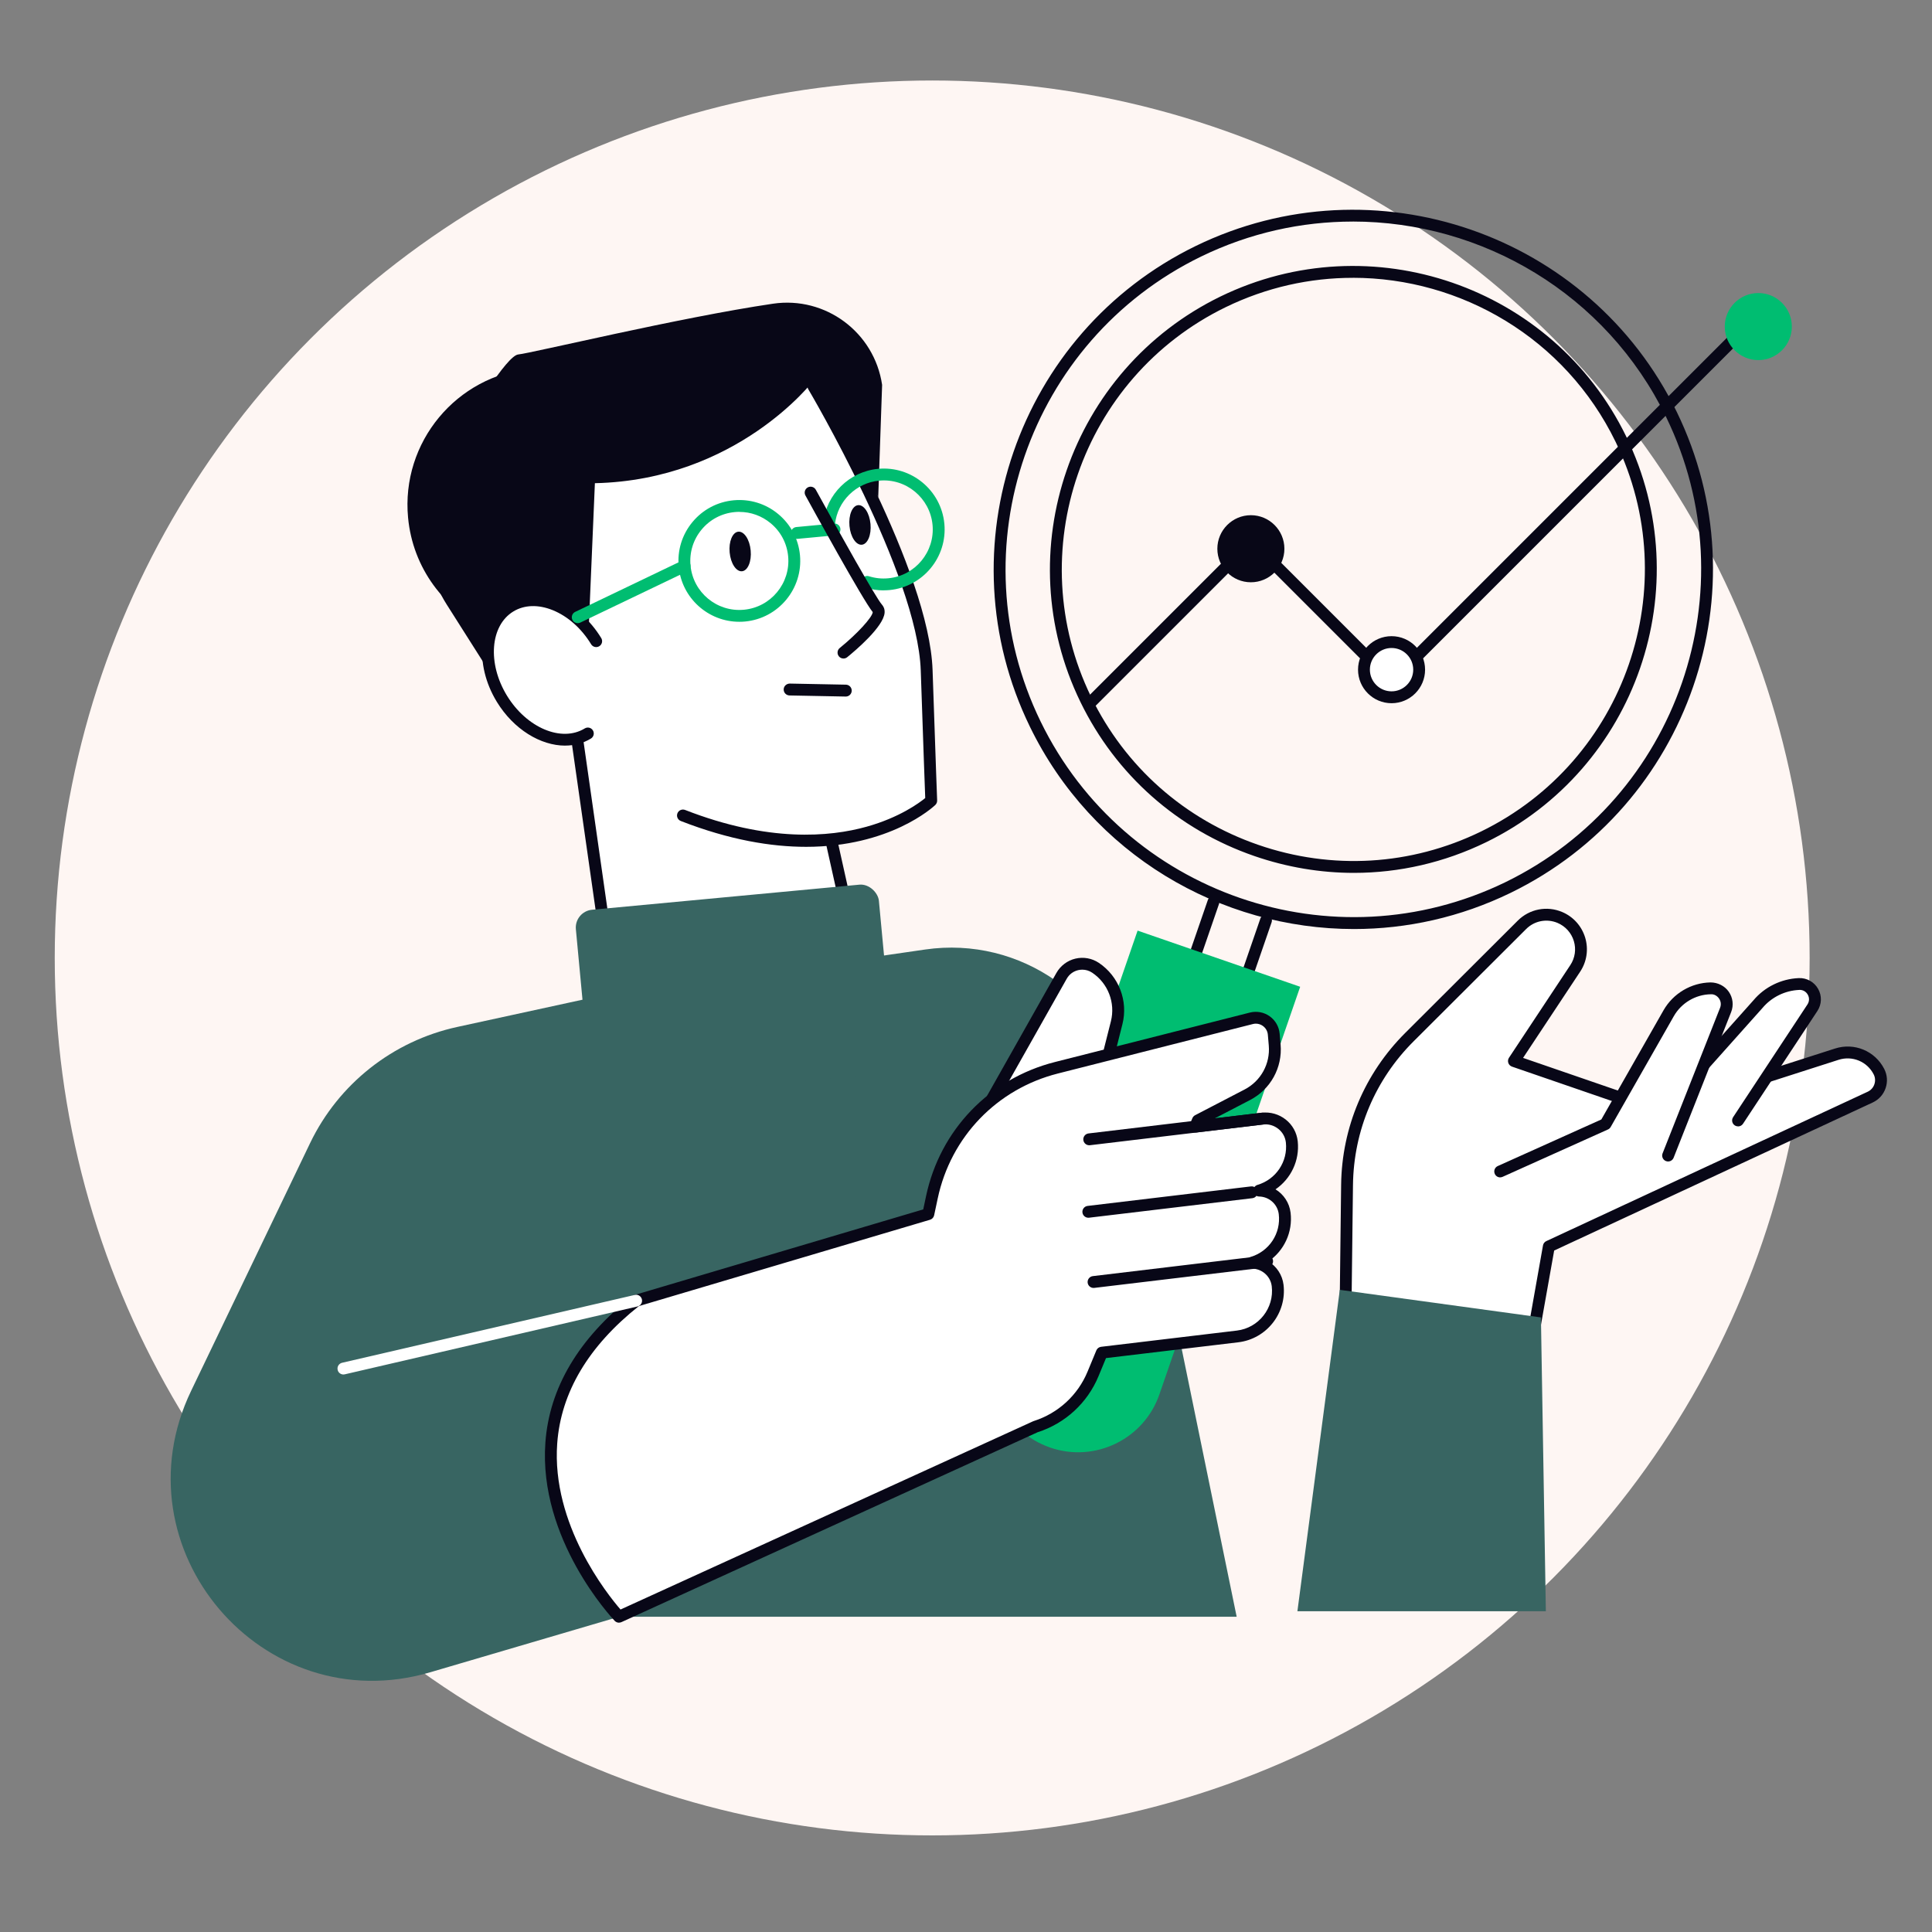 <?xml version="1.0" encoding="UTF-8"?>
<svg id="Layer_1" xmlns="http://www.w3.org/2000/svg" version="1.1" viewBox="0 0 600 600">
  <rect x="0" y="0" width="600" height="600" fill="#808080" stroke="none"/>
  <!-- Generator: Adobe Illustrator 29.0.0, SVG Export Plug-In . SVG Version: 2.1.0 Build 186)  -->
  <defs>
    <style>
      .st0 {
        fill: none;
      }

      .st1 {
        fill: #386562;
      }

      .st2 {
        fill: #080717;
      }

      .st3 {
        fill: #fff;
      }

      .st4 {
        fill: #fef6f3;
      }

      .st5 {
        fill: #00bd71;
      }
    </style>
  </defs>
  <circle class="st4" cx="289.5" cy="297.5" r="272.5"/>
  <g>
    <path class="st1" d="M182.86,310.04l-40.87,8.89c-19.98,4.35-36.85,17.67-45.7,36.1l-36.93,76.9c-23.54,49.01,22.12,102.74,74.29,87.4l58.59-17.23h191.82l-33.4-162.75c-6-29.26-33.78-48.76-63.34-44.47l-104.45,15.16Z"/>
    <g>
      <path class="st3" d="M417.87,406.24l.46-38.25c.21-17.24,7.16-33.72,19.37-45.9l34.95-34.87c3.09-3.08,7.74-3.99,11.77-2.29h0c6.19,2.62,8.49,10.22,4.77,15.82l-19.04,28.76,45.18,15.55,55.12-17.68c5.1-1.63,10.62.66,13.07,5.42h0c1.51,2.94.27,6.54-2.72,7.93l-99.79,46.38-4.92,27.66-58.22-8.53Z"/>
      <path class="st2" d="M476.09,416.61c-.11,0-.21,0-.32-.03-1-.18-1.67-1.13-1.49-2.13l4.91-27.67c.1-.59.49-1.1,1.04-1.35l99.79-46.38c.99-.46,1.73-1.28,2.08-2.31.35-1.03.28-2.13-.22-3.1-2.04-3.98-6.62-5.86-10.87-4.51l-55.12,17.68c-.38.12-.79.12-1.16-.01l-45.17-15.55c-.54-.19-.96-.61-1.14-1.15-.18-.54-.11-1.13.21-1.61l19.04-28.76c1.47-2.21,1.87-4.94,1.1-7.48-.77-2.54-2.61-4.59-5.06-5.63-3.35-1.41-7.18-.67-9.75,1.9l-34.95,34.87c-11.94,11.91-18.62,27.75-18.83,44.61l-.46,38.25c-.01,1.02-.85,1.84-1.86,1.82-1.02-.01-1.83-.85-1.82-1.86l.46-38.25c.22-17.83,7.29-34.58,19.91-47.18l34.95-34.87c3.64-3.63,9.05-4.68,13.78-2.68,3.46,1.46,6.06,4.36,7.15,7.96,1.08,3.59.52,7.45-1.56,10.58l-17.73,26.77,42.35,14.58,54.54-17.49c5.98-1.92,12.4.74,15.27,6.33.96,1.87,1.11,4,.43,5.98-.68,1.99-2.11,3.57-4.01,4.45l-98.92,45.97-4.75,26.72c-.16.89-.94,1.52-1.81,1.52Z"/>
    </g>
    <g>
      <path class="st3" d="M539.76,347.95l23.09-35.01c2.13-3.24-.29-7.53-4.17-7.37h0c-4.94.21-9.56,2.48-12.75,6.26l-27.51,30.81,21.33,5.3Z"/>
      <path class="st2" d="M539.76,349.8c-.35,0-.7-.1-1.01-.3-.85-.56-1.08-1.7-.52-2.55l23.09-35.01c.61-.93.65-2.07.1-3.04-.55-.97-1.53-1.54-2.66-1.47-4.41.19-8.57,2.23-11.41,5.61l-27.54,30.85c-.68.76-1.84.82-2.6.15-.76-.68-.82-1.84-.15-2.6l27.51-30.81c3.47-4.13,8.6-6.64,14.04-6.87,2.48-.12,4.79,1.17,6.02,3.34,1.23,2.17,1.14,4.8-.23,6.88l-23.09,35.01c-.35.54-.94.83-1.54.83Z"/>
    </g>
    <g>
      <path class="st3" d="M465.9,363.81l32.72-14.71,19.61-34.42c2.68-4.7,7.63-7.64,13.04-7.73h0c3.5-.06,5.93,3.45,4.65,6.71l-17.86,45.22-52.16,4.94Z"/>
      <path class="st2" d="M465.9,365.65c-.7,0-1.37-.4-1.68-1.09-.42-.93,0-2.02.92-2.43l32.17-14.47,19.31-33.9c2.99-5.24,8.58-8.56,14.61-8.66,2.22.01,4.38,1.05,5.66,2.9,1.29,1.86,1.56,4.22.73,6.32l-17.86,45.22c-.37.95-1.44,1.41-2.39,1.04-.95-.37-1.41-1.44-1.04-2.39l17.86-45.22c.38-.97.26-2.01-.33-2.87-.59-.86-1.57-1.4-2.57-1.32-4.73.08-9.13,2.69-11.47,6.8l-19.61,34.42c-.19.34-.49.61-.85.77l-32.72,14.71c-.25.11-.5.16-.75.16Z"/>
    </g>
    <g>
      <path class="st0" d="M519.09,128.73c-26.52-54.47-92.38-77.21-146.9-50.7-54.42,26.51-77.18,92.38-50.68,146.83,26.52,54.5,92.41,77.25,146.86,50.75,54.47-26.54,77.23-92.42,50.73-146.88ZM460.72,259.91c-45.8,22.29-101.21,3.15-123.51-42.68-22.29-45.8-3.14-101.19,42.63-123.49,45.86-22.3,101.25-3.17,123.55,42.64,22.29,45.8,3.15,101.21-42.66,123.53Z"/>
      <path class="st2" d="M420.49,288.52c-41.44,0-81.32-23.14-100.65-62.85-26.94-55.35-3.82-122.33,51.53-149.29,55.41-26.93,122.41-3.81,149.37,51.55h0c26.94,55.37,3.81,122.36-51.58,149.34-15.68,7.63-32.31,11.25-48.68,11.25ZM420.1,68.81c-15.85,0-31.93,3.49-47.11,10.87-53.53,26.08-75.88,90.84-49.83,144.37,26.07,53.57,90.85,75.96,144.4,49.9,53.55-26.09,75.93-90.88,49.88-144.42h0c-18.68-38.37-57.26-60.73-97.34-60.73ZM420.47,271.08c-10.38,0-20.8-1.74-30.92-5.23-23.82-8.23-43-25.21-54-47.82-22.73-46.7-3.22-103.2,43.48-125.95,46.74-22.72,103.27-3.22,126.01,43.49,22.73,46.71,3.21,103.23-43.51,125.99h0c-13,6.33-26.99,9.52-41.06,9.52ZM420.13,86.28c-13.29,0-26.76,2.93-39.49,9.12-44.87,21.86-63.61,76.15-41.78,121.02,10.57,21.72,29,38.04,51.89,45.95,22.89,7.91,47.45,6.45,69.16-4.12,44.9-21.87,63.65-76.18,41.81-121.07-15.66-32.16-48-50.91-81.6-50.91ZM460.72,259.91h.02-.02Z"/>
    </g>
    <path class="st2" d="M375.93,337.65c-.2,0-.4-.03-.6-.1-.96-.33-1.47-1.38-1.14-2.34l17.24-49.98c.33-.96,1.38-1.47,2.34-1.14.96.33,1.47,1.38,1.14,2.34l-17.24,49.98c-.26.76-.98,1.24-1.74,1.24Z"/>
    <path class="st2" d="M359.6,331.94c-.2,0-.4-.03-.6-.1-.96-.33-1.47-1.38-1.14-2.34l17.24-49.98c.33-.96,1.37-1.47,2.34-1.14.96.33,1.47,1.38,1.14,2.34l-17.24,49.98c-.26.76-.98,1.24-1.74,1.24Z"/>
    <path class="st5" d="M326.11,449.54h0c-13.94-4.81-21.34-20.02-16.53-33.96l43.71-126.57,50.49,17.44-43.71,126.57c-4.81,13.94-20.02,21.34-33.96,16.53Z"/>
    <g>
      <g>
        <path class="st3" d="M304.25,348.12l25.43-45.06c2.11-3.75,6.97-4.9,10.54-2.51h0c5.58,3.73,8.21,10.56,6.57,17.07l-4.49,17.81-38.04,12.69Z"/>
        <path class="st2" d="M304.25,349.96c-.54,0-1.06-.24-1.42-.67-.48-.59-.56-1.41-.18-2.08l25.43-45.06c1.26-2.23,3.41-3.85,5.9-4.44,2.49-.59,5.14-.12,7.27,1.31,6.21,4.15,9.16,11.81,7.33,19.05l-4.49,17.81c-.15.61-.61,1.1-1.2,1.29l-38.04,12.69c-.19.06-.39.1-.58.1ZM336.13,301.14c-.43,0-.87.05-1.3.15-1.52.36-2.78,1.31-3.55,2.67l-23.08,40.9,32.55-10.86,4.25-16.83c1.45-5.74-.89-11.8-5.81-15.09-.93-.62-1.98-.94-3.06-.94Z"/>
      </g>
      <g>
        <g>
          <path class="st3" d="M328.08,331.6l60.55-15.36c3.35-.85,6.66,1.51,6.95,4.95l.29,3.36c.55,6.39-2.81,12.48-8.49,15.43l-15.37,7.99-.79,1.91,20.8-2.49c4.53-.54,8.68,2.7,9.16,7.23.74,6.92-3.64,13.2-10.12,15.11,3.99.06,7.42,3.02,7.91,7.09.84,6.99-3.57,13.37-10.1,15.3,3.99.06,7.42,3.02,7.91,7.09.93,7.8-4.64,14.89-12.44,15.82l-42.16,5.04-2.73,6.59c-3.24,7.84-9.78,13.84-17.86,16.4l-129.35,59.01s-50.98-53.77,5.31-98.15c.17-.13.41-.12.62-.19l90.14-26.73,1.11-5.22c4.18-19.68,19.17-35.28,38.67-40.22Z"/>
          <path class="st2" d="M192.24,503.94c-.5,0-.98-.2-1.34-.57-.97-1.02-23.69-25.36-21.53-55.34,1.23-17.04,10.33-32.35,27.03-45.52.48-.38.99-.47,1.23-.51l89.09-26.41.88-4.15c4.35-20.52,19.69-36.47,40.02-41.62l60.55-15.36c2.12-.53,4.36-.12,6.14,1.15,1.78,1.27,2.91,3.25,3.1,5.43l.29,3.36c.61,7.15-3.11,13.91-9.48,17.22l-10.94,5.69,14.52-1.74c2.71-.31,5.37.44,7.51,2.13,2.11,1.68,3.42,4.07,3.71,6.73.64,5.99-2.13,11.67-6.9,14.93,2.52,1.54,4.31,4.17,4.68,7.25.73,6.08-2.04,11.84-6.87,15.13,2.51,1.54,4.31,4.17,4.68,7.25,1.05,8.8-5.25,16.82-14.05,17.87l-41.08,4.91-2.32,5.6c-3.44,8.32-10.33,14.67-18.9,17.42l-129.25,58.97c-.25.11-.51.17-.76.17ZM198.44,405.59c-15.69,12.45-24.23,26.81-25.39,42.67-1.83,25.12,15.53,46.82,19.66,51.59l128.11-58.45c.07-.03.14-.06.21-.08,7.58-2.41,13.68-8,16.72-15.35l2.73-6.59c.25-.62.82-1.04,1.48-1.12l42.16-5.04c6.78-.81,11.64-6.99,10.83-13.77-.37-3.07-2.99-5.42-6.11-5.47-.91-.01-1.67-.69-1.8-1.59-.12-.9.43-1.76,1.3-2.02,5.81-1.72,9.51-7.31,8.79-13.31-.37-3.07-2.99-5.42-6.11-5.47-.91-.01-1.67-.69-1.8-1.59-.12-.9.43-1.76,1.3-2.02,5.74-1.69,9.45-7.23,8.82-13.15-.18-1.67-1.01-3.18-2.34-4.24-1.36-1.08-3.05-1.58-4.77-1.36l-20.8,2.49c-.66.08-1.29-.2-1.69-.72-.39-.52-.48-1.21-.23-1.82l.79-1.91c.17-.4.47-.73.85-.93l15.37-7.99c5.05-2.62,7.99-7.98,7.51-13.64l-.29-3.36c-.09-1.1-.66-2.1-1.56-2.74-.9-.64-2.03-.86-3.1-.58l-60.55,15.36h0c-18.96,4.81-33.26,19.68-37.32,38.82l-1.11,5.22c-.14.66-.63,1.19-1.28,1.38l-90.14,26.73c-.08.02-.16.04-.25.06ZM328.08,331.6h.02-.02Z"/>
        </g>
        <path class="st2" d="M337.99,378.18c-.92,0-1.71-.69-1.83-1.62-.12-1.01.6-1.93,1.61-2.05l50.73-6.06c.99-.13,1.93.6,2.05,1.61.12,1.01-.6,1.93-1.61,2.05l-50.73,6.06c-.07,0-.15.01-.22.01Z"/>
        <path class="st2" d="M338.27,355.67c-.92,0-1.71-.69-1.83-1.62-.12-1.01.6-1.93,1.61-2.05l53.91-6.44c1-.12,1.93.6,2.05,1.61.12,1.01-.6,1.93-1.61,2.05l-53.91,6.44c-.07,0-.15.01-.22.01Z"/>
        <path class="st2" d="M339.61,399.98c-.92,0-1.71-.69-1.83-1.62-.12-1.01.6-1.93,1.61-2.05l53.91-6.45c.99-.12,1.93.6,2.05,1.61.12,1.01-.6,1.93-1.61,2.05l-53.91,6.45c-.07,0-.15.01-.22.01Z"/>
      </g>
    </g>
    <path class="st3" d="M106.65,426.86c-.84,0-1.6-.58-1.79-1.43-.23-.99.39-1.98,1.38-2.21l90.9-21.07c.99-.23,1.98.39,2.21,1.38.23.99-.39,1.98-1.38,2.21l-90.9,21.07c-.14.03-.28.05-.42.05Z"/>
    <polygon class="st1" points="480.08 500.39 402.92 500.39 416.09 400.57 478.55 409.14 480.08 500.39"/>
  </g>
  <g>
    <g>
      <path class="st3" d="M157.83,187.34c9.6-6.12,16.6-3.52,20.79-.26.58.45,1.14.94,1.67,1.46-6.29-21.47-4.74-38.38,4.62-50.38,8.14-10.42,22.48-17.07,41.46-19.24,14.25-1.63,26.26-.17,26.38-.15.36.05.68.26.87.57,1.4,2.36,34.31,58.08,35.35,88.79,1.04,30.75,1.42,40.47,1.43,40.48.01.34-.12.67-.37.91-.16.15-10.51,9.62-30.5,12.08l5.75,25.82c.08.35,0,.72-.23,1-.29.37-4.73,5.55-21.36,7.11-11.72,1.1-29.5.4-56.15-5.07-.49-.1-.86-.5-.93-.99l-8.39-58.8c-8.03,1.41-17.62-3.64-23.36-13.03-7-11.47-5.7-24.78,2.96-30.29Z"/>
      <path class="st2" d="M165.12,114.43c10.23-.96,19.95,1.79,27.83,7.13-27.08,10.37-45.08,38.54-42.15,69.76.13,1.38.31,2.73.51,4.08-13.32-6.15-23.11-18.98-24.58-34.64-2.2-23.39,14.99-44.14,38.38-46.33Z"/>
      <path class="st2" d="M182.03,213.87l-26.01,1.12-17.28-27.24c-8.54-13.47-8.94-30.56-.99-44.38,8.85-15.39,19.69-32.96,23.2-33.29,3.99-.37,50.08-11.49,79.1-15.76,16.32-2.41,31.49,8.88,33.9,25.21l-1.21,34.93-20.27-36.08s-23.5,30.69-67.72,31.68l-2.72,63.82Z"/>
      <path class="st5" d="M229.59,193.1c-9.64,0-17.89-7.36-18.81-17.14-.47-5.03,1.04-9.94,4.27-13.83,3.22-3.89,7.77-6.29,12.8-6.76,5.02-.46,9.94,1.04,13.83,4.27,3.89,3.22,6.29,7.77,6.76,12.79.97,10.38-6.68,19.62-17.06,20.59-.6.06-1.19.08-1.78.08ZM229.63,158.96c-.48,0-.96.02-1.45.07-4.05.38-7.71,2.31-10.3,5.45-2.6,3.13-3.81,7.09-3.43,11.14.78,8.36,8.2,14.53,16.58,13.74,8.36-.78,14.52-8.22,13.74-16.58h0c-.38-4.05-2.31-7.71-5.45-10.3-2.76-2.28-6.15-3.5-9.69-3.5Z"/>
      <path class="st2" d="M262.67,216.32h-.04l-17.44-.34c-1.02-.02-1.83-.86-1.81-1.88.02-1.02.87-1.79,1.88-1.81l17.44.34c1.02.02,1.83.86,1.81,1.88-.02,1.01-.84,1.81-1.84,1.81Z"/>
      <g>
        <path class="st3" d="M182.57,227.8c-8.09,4.94-20.04.11-26.7-10.79-6.66-10.9-5.5-23.74,2.59-28.68,8.09-4.94,20.04-.11,26.7,10.79l-2.59,28.68Z"/>
        <path class="st2" d="M175.51,231.56c-7.62,0-15.99-5.04-21.21-13.59-7.18-11.75-5.74-25.75,3.2-31.21,4.42-2.7,9.94-2.94,15.53-.68,5.41,2.18,10.27,6.48,13.69,12.08.53.87.26,2-.61,2.53-.87.53-2,.26-2.53-.61-3.01-4.94-7.25-8.69-11.93-10.59-4.49-1.81-8.83-1.67-12.23.41-7.21,4.4-8.09,16.13-1.98,26.14,6.12,10.01,16.95,14.58,24.16,10.18.87-.53,2-.26,2.53.61s.26,2-.61,2.53c-2.43,1.48-5.17,2.19-8.02,2.19Z"/>
      </g>
      <path class="st5" d="M247.46,167.36c-.94,0-1.74-.72-1.83-1.67-.1-1.01.65-1.91,1.66-2.01l11.7-1.1c1.01-.1,1.91.65,2.01,1.66.1,1.01-.65,1.91-1.66,2.01l-11.7,1.1c-.06,0-.12,0-.17,0Z"/>
      <path class="st2" d="M233.13,170.96c.32,3.39-.89,6.28-2.69,6.45-1.81.17-3.53-2.44-3.84-5.84-.32-3.39.89-6.28,2.69-6.45,1.81-.17,3.53,2.44,3.84,5.84Z"/>
      <path class="st2" d="M270.34,162.72c.32,3.39-.89,6.28-2.69,6.45s-3.53-2.44-3.84-5.84.89-6.28,2.69-6.45c1.81-.17,3.53,2.44,3.84,5.84Z"/>
      <path class="st5" d="M179.42,193.53c-.69,0-1.35-.38-1.66-1.04-.44-.92-.05-2.02.86-2.46l33.19-15.91c.91-.44,2.02-.06,2.46.86.44.92.05,2.02-.86,2.46l-33.19,15.91c-.26.12-.53.18-.79.18Z"/>
      <path class="st2" d="M250.34,262.99c-10.79,0-23.75-2.11-38.91-8.02-.95-.37-1.42-1.44-1.05-2.38.37-.95,1.43-1.42,2.39-1.05,25.84,10.09,44.92,8.4,56.36,5.2,10.22-2.85,16.35-7.38,18.21-8.9-.11-3-.53-14.04-1.39-39.61-1.01-29.94-34.59-86.78-34.93-87.35-.52-.87-.23-2,.64-2.52.87-.52,2-.23,2.52.64,1.4,2.36,34.4,58.22,35.44,89.1,1.04,30.75,1.42,40.47,1.42,40.48.02.53-.19,1.04-.57,1.41-.77.73-14.13,13-40.15,13Z"/>
      <path class="st2" d="M187.78,291.13c-.9,0-1.69-.66-1.82-1.58l-8.47-59.35c-.14-1.01.56-1.94,1.56-2.08,1-.15,1.94.56,2.08,1.56l8.47,59.35c.14,1.01-.56,1.94-1.56,2.08-.09.01-.18.02-.26.02Z"/>
      <path class="st2" d="M264.12,289.51c-.84,0-1.61-.58-1.8-1.44l-5.93-26.61c-.22-.99.4-1.98,1.4-2.2,1-.22,1.98.4,2.2,1.4l5.93,26.61c.22.99-.4,1.98-1.4,2.2-.13.03-.27.04-.4.04Z"/>
      <path class="st5" d="M274.42,183.35c-1.93,0-3.83-.29-5.67-.88-.97-.31-1.51-1.34-1.2-2.31.31-.97,1.34-1.51,2.31-1.2,1.94.61,3.96.83,6.01.63,8.36-.78,14.52-8.22,13.74-16.58-.79-8.36-8.23-14.55-16.58-13.74-7.17.67-12.94,6.35-13.71,13.5-.11,1.01-1.02,1.74-2.03,1.63-1.01-.11-1.74-1.02-1.63-2.03.96-8.88,8.13-15.93,17.03-16.77,10.37-.99,19.62,6.68,20.59,17.06.97,10.38-6.68,19.62-17.06,20.59-.6.06-1.2.08-1.8.08Z"/>
      <path class="st2" d="M261.95,204.51c-.54,0-1.07-.23-1.43-.68-.64-.79-.52-1.95.27-2.59,5.4-4.38,10.1-9.5,10.25-11.14-3.07-3.73-19.07-32.87-20.91-36.23-.49-.89-.16-2.01.73-2.5.89-.49,2.01-.16,2.5.73,7.25,13.23,18.7,33.66,20.54,35.68.42.47.91,1.28.82,2.51-.33,4.34-8.97,11.67-11.61,13.81-.34.28-.75.41-1.16.41ZM271.18,190.26h.02-.02Z"/>
    </g>
    <rect class="st1" x="180.87" y="278.51" width="94.52" height="59.02" rx="5.56" ry="5.56" transform="translate(484.04 593.38) rotate(174.64)"/>
  </g>
  <path class="st2" d="M339.08,219.61c-.47,0-.94-.18-1.3-.54-.72-.72-.72-1.88,0-2.6l49.6-49.6c.72-.72,1.88-.72,2.6,0l42.18,42.18,108.93-108.93c.72-.72,1.88-.72,2.6,0,.72.72.72,1.88,0,2.6l-110.23,110.23c-.72.72-1.88.72-2.6,0l-42.18-42.18-48.3,48.3c-.36.36-.83.54-1.3.54Z"/>
  <g>
    <path class="st2" d="M397.05,170.41c0,4.73-3.84,8.57-8.57,8.57s-8.57-3.84-8.57-8.57,3.84-8.57,8.57-8.57,8.57,3.84,8.57,8.57Z"/>
    <path class="st2" d="M388.47,180.83c-5.74,0-10.41-4.67-10.41-10.41s4.67-10.42,10.41-10.42,10.41,4.67,10.41,10.42-4.67,10.41-10.41,10.41ZM388.47,163.68c-3.71,0-6.73,3.02-6.73,6.73s3.02,6.73,6.73,6.73,6.73-3.02,6.73-6.73-3.02-6.73-6.73-6.73Z"/>
  </g>
  <g>
    <path class="st3" d="M440.73,207.97c0,4.73-3.84,8.57-8.57,8.57s-8.57-3.84-8.57-8.57,3.84-8.57,8.57-8.57,8.57,3.84,8.57,8.57Z"/>
    <path class="st2" d="M432.16,218.39c-5.74,0-10.41-4.67-10.41-10.41s4.67-10.41,10.41-10.41,10.41,4.67,10.41,10.41-4.67,10.41-10.41,10.41ZM432.16,201.24c-3.71,0-6.73,3.02-6.73,6.73s3.02,6.73,6.73,6.73,6.73-3.02,6.73-6.73-3.02-6.73-6.73-6.73Z"/>
  </g>
  <g>
    <path class="st5" d="M554.63,101.42c0,4.73-3.84,8.57-8.57,8.57s-8.57-3.84-8.57-8.57,3.84-8.57,8.57-8.57,8.57,3.84,8.57,8.57Z"/>
    <path class="st5" d="M546.06,111.83c-5.74,0-10.42-4.67-10.42-10.41s4.67-10.41,10.42-10.41,10.41,4.67,10.41,10.41-4.67,10.41-10.41,10.41ZM546.06,94.69c-3.71,0-6.73,3.02-6.73,6.73s3.02,6.73,6.73,6.73,6.73-3.02,6.73-6.73-3.02-6.73-6.73-6.73Z"/>
  </g>
</svg>